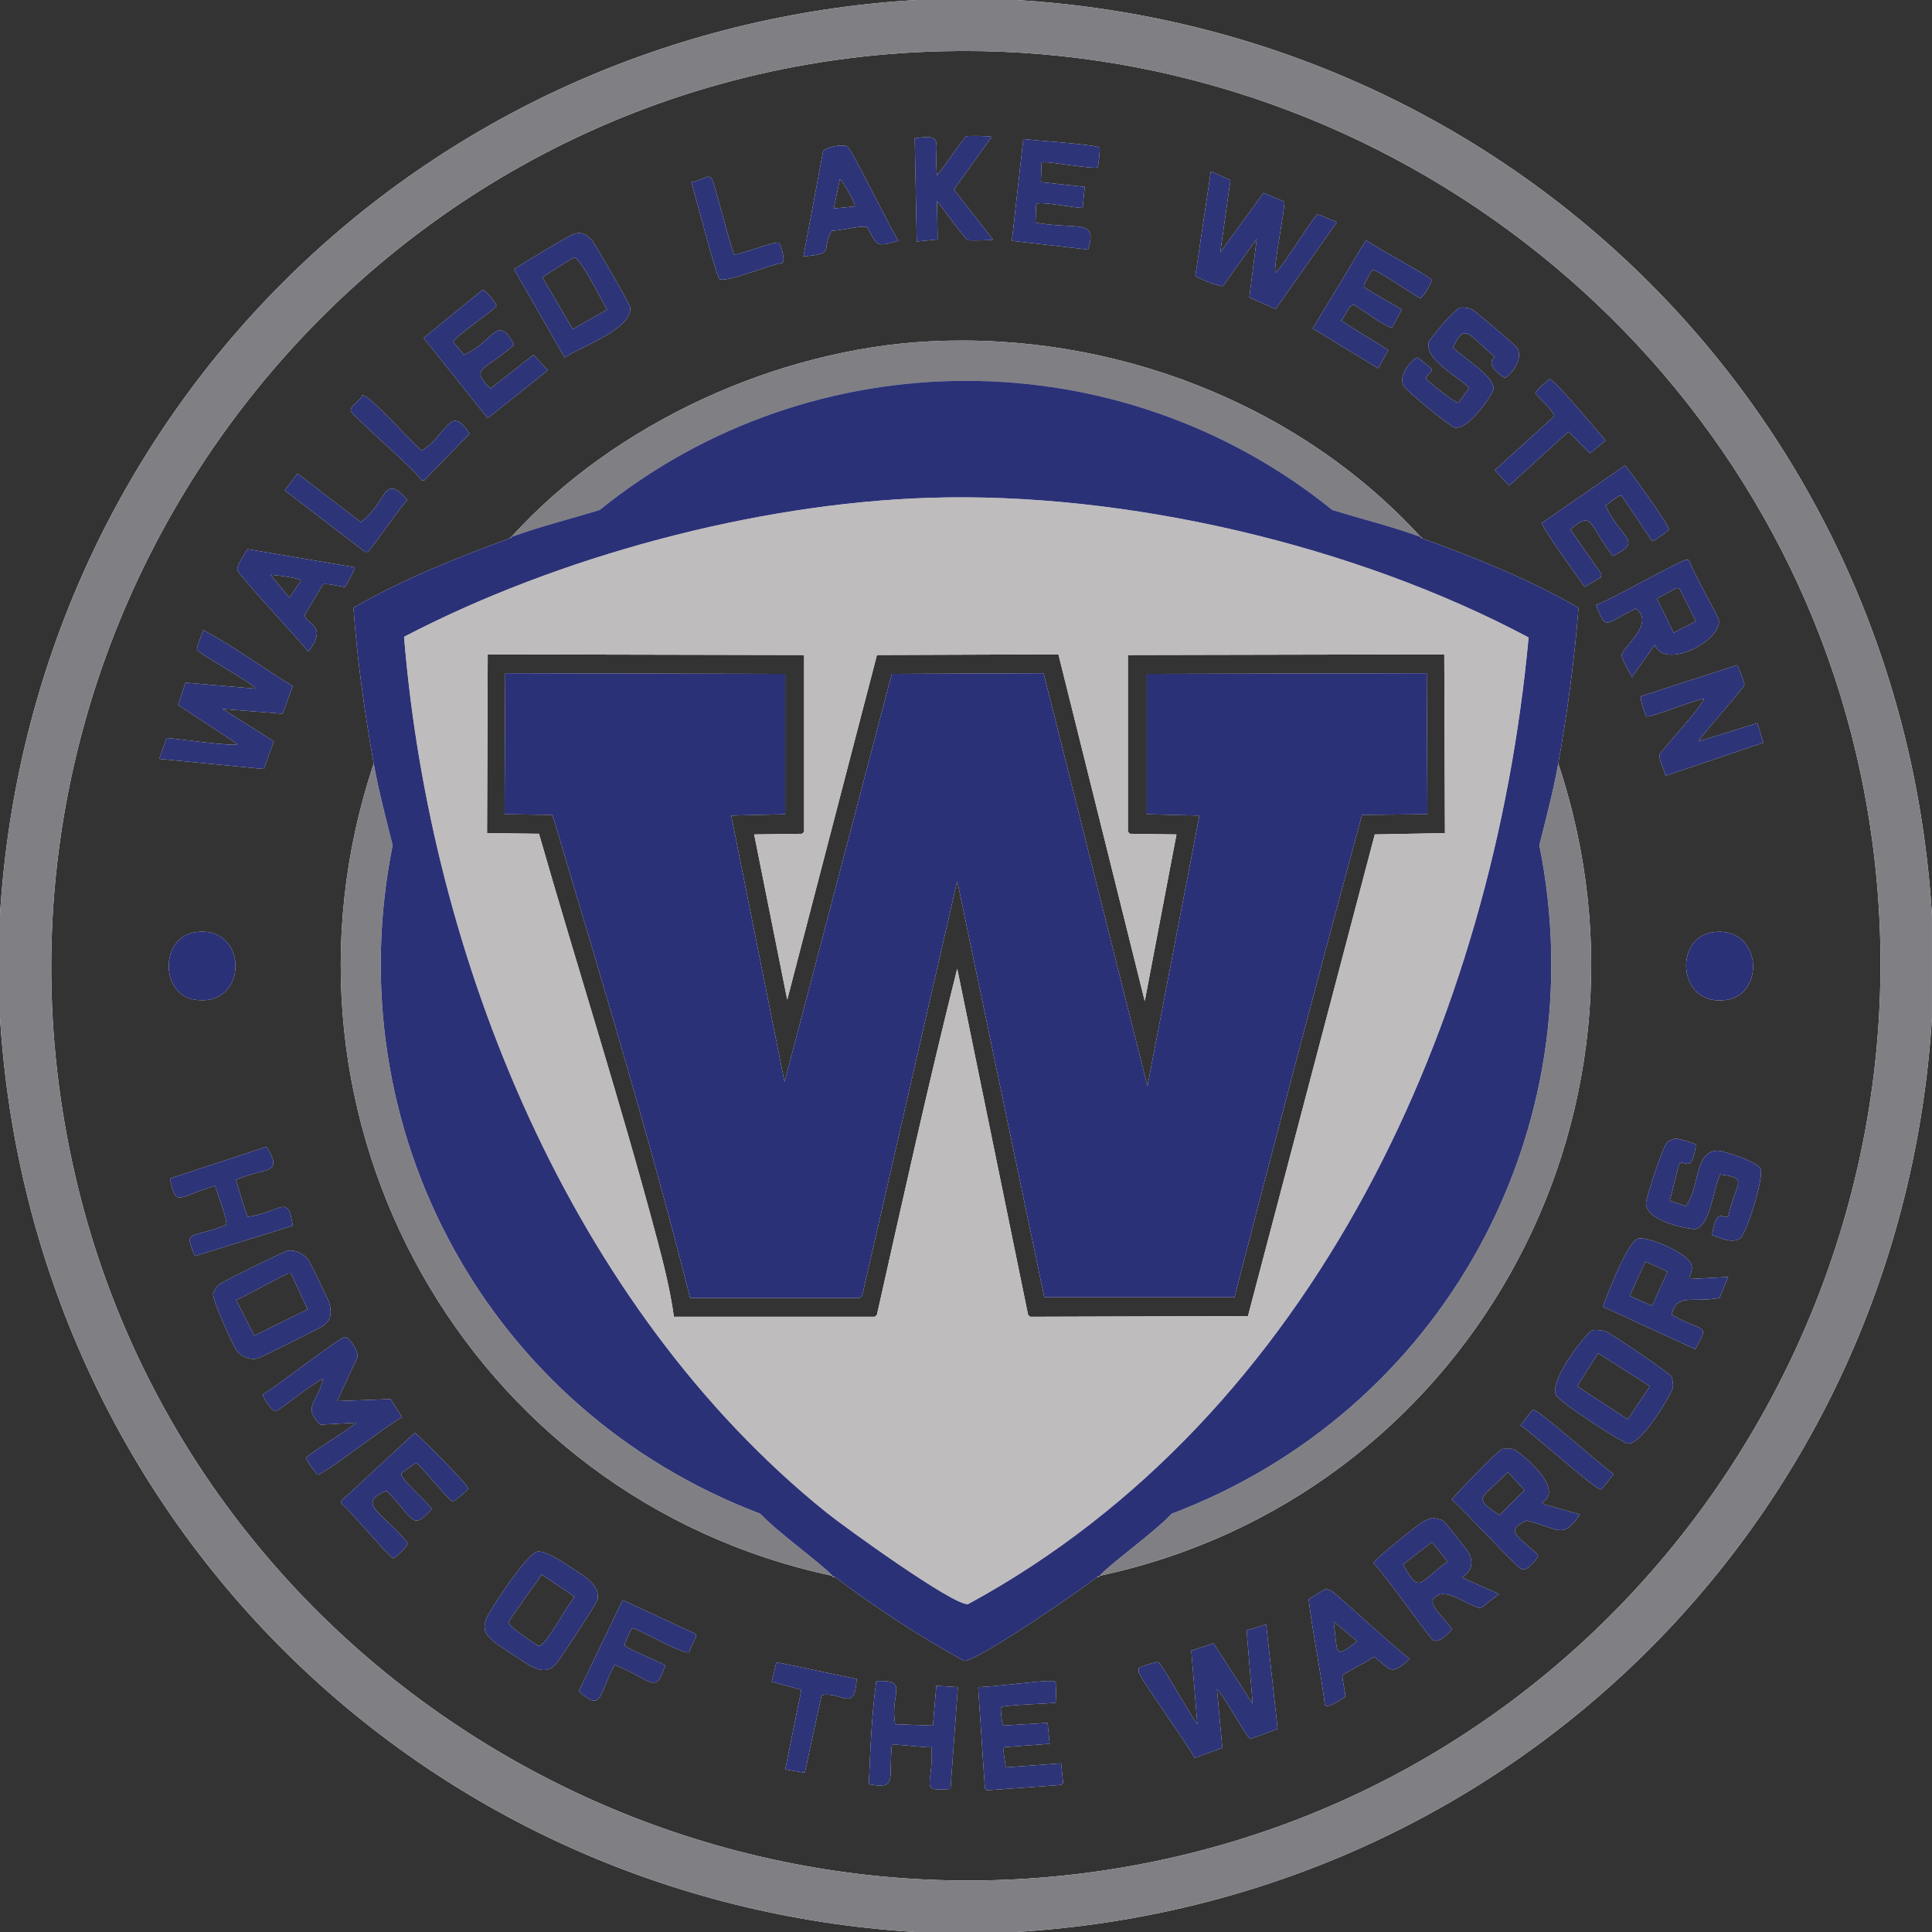 <?xml version="1.0" encoding="UTF-8"?> <svg xmlns="http://www.w3.org/2000/svg" id="Layer_2" viewBox="0 0 1432.01 1432.01"><rect x="0" y="0" width="1432.01" height="1432.01" fill="#333333" stroke="none"/><defs><style>.cls-1{fill:#2b3177;}.cls-2{fill:#807f84;}.cls-3{fill:#2d3478;}.cls-4{fill:#bebcbd;}.cls-5{fill:#fdfdfd;}</style></defs><g id="dd"><g id="_x31_Rtsjl"><path class="cls-5" d="M753,0c368.64,22.04,656.91,310.31,679,679,0,24.98,0,50.02,0,75-22.78,368.3-310.66,655.87-679,678-24.98,0-50.02,0-75,0C310,1409.22,22.75,1122.07,0,754c0-25.32,0-50.68,0-76C22.6,309.82,310.77,21.95,679,0c24.65,0,49.35,0,74,0ZM697.5,38C268.61,49.11-41.47,454.21,56,872.5c84.55,362.84,452.48,588.32,816.5,503.5,362.8-84.54,588.31-452.52,503.5-816.5C1303.6,248.8,1016.92,29.73,697.5,38Z"></path><path class="cls-5" d="M897.5,127l14.5,6.5-7.5,53.5,32-44,15.5,6.5c.37,6.52-8.73,51.07-6.5,52.5,5.4-4.2,28.47-42.23,31-43,1.2-.37,11.65,4.96,14.5,5.5l-45.5,64.5-19.5-8.5,5.5-43.5-25,35c-2.46.92-20.06-6.48-20.5-7.5l11.5-77.5Z"></path><path class="cls-5" d="M716.5,101c1.42-.44,18-.28,18.5.5l-28,39,29,37c-.54.75-16.97.94-18.5.5-2.11-.61-19.66-24.88-23-29l.5,28.5-15.5,1.5-1.5-76.5c23.09-3.4,13.87,2.6,16.5,27.5,3.76-3.87,19.89-28.35,22-29Z"></path><path class="cls-5" d="M758.5,103c6.61,1.07,54.97,4.1,56.5,6.5.61.96-.89,14.11-1.5,14.5-2.85,1.82-40.35-5.31-41.5-3.5l-.5,14.5,32.5,3.5-1.5,15.5c-5.13.5-33.25-5.55-34.5-2.5l-.5,13.5c31.55,5.56,46.24-3.29,39,20l-56.5-6.5,8.5-75.5Z"></path><path class="cls-5" d="M621.5,108c1.84-.07,5.05-.38,6.5.5,3.41,2.06,32.33,61.88,38,70-17.7,4.97-15.32,3.59-23.5-10.5-8.83-.26-17.21,2.69-26,3-8.35,14.46,3.27,17.21-21,19l14.5-77.5c.56-2.52,9.04-4.4,11.5-4.5ZM622.5,133l-4.5,21.5,15.5-1.5c1.31-1.35-9.83-20.75-11-20Z"></path><path class="cls-5" d="M524.5,131c2.47.06,2.43.32,3.5,2.5,2.05,4.19,11.98,43.83,16,55,1.51,1.5,30.61-10.13,33.5-8.5.69.39,5.48,13.81,2,15-7.21.51-43.35,15.73-46.5,11.5-2.23-3-18.07-62.73-20.5-71.5,2.58-.04,11.37-4.02,12-4Z"></path><path class="cls-5" d="M1012.5,178c5.35,4.38,47.58,26.82,48.5,29.5.58,1.69-6.31,13.47-8.5,13.5-4.35-2.23-32.88-21.73-35-21-.67.23-7.09,10.8-6.5,12.5.54,1.55,24.7,14.56,28,17l-7,13c-2.81,1.92-26.85-16.32-28.5-16.5-3.78-.42-6.44,8.95-9.5,11.5,11.26,7.77,23.48,14.45,35,22l-7.5,13.5-48.5-29.5,39.5-65.5Z"></path><path class="cls-5" d="M426.5,173c5.86-.98,8.86,1.27,12.5,5.5,1.84,2.14,27.53,46.22,28,49,2.67,16-36.7,29.54-48.5,37.5l-37.5-65.5c7.37-4.66,41.91-25.9,45.5-26.5ZM425.5,191c-1.37.14-20.37,12.52-23.5,14.5l22.5,38.5,25.5-14.5c-3.54-5.48-19.72-38.98-24.5-38.5Z"></path><path class="cls-5" d="M357.5,215c2.34-.78,10.6,10.71,10.5,11.5-.31,2.53-32.37,23.91-32,27,.07.6,6.95,7.41,7.5,9.5,21.47-7.97,25.01-31.68,37.5-7.5-20.61,19.08-33.82,16.53-17.5,32.5,10.71-8.13,21.28-16.75,32-25l10.5,11.5-44.5,35.5-47.5-59.5,43.5-35.5Z"></path><path class="cls-5" d="M1082.5,228c2-.33,6.1.28,8,1,2.12.8,33.61,27.41,34.5,29.5,4.42,10.32-8.23,21.55-9.5,21.5-1.06-.04-15.57-9.48-7.5-15.5-19.39-15.82-21.95-26.38-31-7,6.91,7.48,30.49,20.81,30,31-.14,2.89-17.68,29.7-28.5,28.5-3.35-.37-37.24-28.21-38.5-31.5-3.68-9.57,8.89-20.69,10.5-20.5.67.08,10.28,7.86,10.5,8.5,1.03,2.95-4.3,4.72-4,7,.2,1.51,22.26,18.83,24,18l8-11c-8.48-8.76-33.1-20.58-30-34,.4-1.73,19.16-24.78,23.5-25.5Z"></path><path class="cls-5" d="M1148.5,281c3.06-.37,37,40.17,41.5,45.5l-11.5,9.5-16-16-44,40-10.5-11.5,44-40c.55-2.7-11.45-13.76-14-17-.18-1.48,9.76-10.41,10.5-10.5Z"></path><path class="cls-5" d="M268.5,293c4.37-1.58,37.85,36.19,44,41,18.59-10.94,21.26-35.58,35.5-12.5l-33.5,34.5h-2c-4.82-8.04-51.75-47.9-52.5-51.5-.76-3.63,7.69-7.87,8.5-11.5Z"></path><path class="cls-5" d="M220.5,351l47,36c20.39-15.65,16.25-36.82,34.5-16.5-5.95,6.09-26.17,35.58-28,37-1.17.91-1.29,1.96-3.5,1.5l-59.5-45.5,9.5-12.5Z"></path><path class="cls-5" d="M183.5,407l79.5,13.5c.48.66-6.74,14.19-7.5,14.5-.85.35-11.49-2.61-16-2l-13.5,22.5c-.79,7.12,18.45,7.07,2.5,27.5-5.98-7.92-51.64-56.59-52.5-60.5-.72-3.28,5.49-11.83,7.5-15.5ZM200.5,426l14,17,8.5-12.5c-.45-2.34-19.1-4.18-22.5-4.5Z"></path><path class="cls-5" d="M150.5,467c22.85,11.95,44.18,28.06,66.5,41.5l-7.5,20.5-44.5-3.5,38,24-7.5,20.5-77.5-7.5,5.5-15.5c6.3.33,51.12,6.75,52.5,4.5l-44-29,5.5-16.5,52.5,4.5c-4.39-5.04-43.28-26.47-44-29-.51-1.77,3.89-11.3,4.5-14.5Z"></path><path class="cls-5" d="M1204.5,345c4.32,5.08,33.1,44.69,32.5,47.5-.16.76-11.15,8.92-12.5,8.5l-22.5-33.5c-2.31-1.29-9.57,6.23-12,7,11.14,25.31,28.8,26.21,5.5,37.5-17.81-22.02-14.43-34.68-31.5-19.5l23,33-.5,2.5-12,7c-3.88-5.83-32.46-44.68-31.5-47.5l61.5-42.5Z"></path><path class="cls-5" d="M1249.5,415c.92-.06,1.95-.29,2.5.5,2.82,8.26,21.59,41.56,22,44,2.53,15.1-39.71,37.39-47.5,18.5l-17,24c-1.37-3.91-7.85-13.49-7.5-16.5.68-5.82,25.24-23.32,10.5-34.5-23.76,11.46-21.53,17.15-29.5-2.5,9.31-3.13,62.78-33.28,66.5-33.5ZM1242.5,436c-.81.05-11.73,6.64-14.5,7.5l12.5,25.5,16.5-8.5-12-24c-.55-.79-1.58-.56-2.5-.5Z"></path><path class="cls-5" d="M1263,518h0c-6.42.42-39.87,14.19-42.5,13-.72-.33-5.51-13.37-4-15l71-23c.96.32,5.65,13.74,5.5,14.5-.52,2.65-30.52,35.74-34,42l43.5-13.5,4.5,14.5-72.5,24.5c-.78-3.87-5.18-12.61-4.5-15.5.61-2.58,30.59-34.36,33-41.5Z"></path><path class="cls-5" d="M144.5,691c39.73-6.2,40.39,56.01,0,50-25.81-3.84-26.01-45.94,0-50Z"></path><path class="cls-5" d="M1269.5,691c36-5.1,39.26,45.05,11,50-36.71,6.43-40.72-45.79-11-50Z"></path><path class="cls-5" d="M1241.5,844c2.61-.27,15.1,3.6,15.5,4.5-3.01,22.25-7.99,10.64-12,14-1.09.92-6.16,24.07-7.5,27.5l12,4c10.73-13.23,5.8-42.42,25-41,1.7.13,27.99,7.37,30.5,13.5,2.47,6.04-10.21,48.24-15.5,51.5-6.17,3.8-14.08-.38-20.5-2.5,3.66-22.38,8.38-10.82,12-14,5.6-25.29,15.84-28.25-6-31-4.73,8.73-7.27,38.62-18.5,40.5-2.2.37-36.78-4.9-36.5-19.5.05-2.44,12.32-42.96,16.5-45.5.44-.27,4.73-1.97,5-2Z"></path><path class="cls-5" d="M1214.5,918c7.33-1.53,38.48,11.28,39.5,20.5.55,4.97-2.98,8.73-1.5,9.5l28.5-1.5-6.5,15.5c-21.38,4-31.25-3.97-35.5,12.5,24.09,13.74,28.63,5.74,17.5,25.5l-68.5-31.5c3.51-9.22,18.34-48.79,26.5-50.5ZM1219.5,935l-11.5,25.5,16.5,7.5,11.5-25.5-16.5-7.5Z"></path><path class="cls-5" d="M1180.5,986c2.56-.64,7.32.07,10,1,2.79.97,47.32,30.79,48.5,33.5.75,1.72,1.25,6.03,1,8-.34,2.73-22.35,42.26-33.5,41.5-3.25-.22-51.63-31.01-53.5-36.5-3.95-11.58,23.21-46.43,27.5-47.5ZM1184.5,1003l-15.5,24.5,37.5,24.5,16.5-24.5-38.5-24.5Z"></path><path class="cls-5" d="M1136.5,1045c3.78-.45,51.94,42.8,59.5,47.5-1.43,1.94-8.35,11.36-9.5,11.5-3.78.45-51.9-42.84-59.5-47.5,1.43-1.94,8.35-11.36,9.5-11.5Z"></path><path class="cls-5" d="M1113.5,1074c.94-.23,6.92-.22,8,0,2.97.61,39.76,29.49,21.5,39.5l1.5,1.5,26.5,7.5c-12.71,18.63-14.92,10.84-39.5,4.5-16.88,8.05-6.34,11.32,8.5,25.5.39,1.93-7.78,12.7-12.5,10.5-3.3-1.54-43.68-45.03-51.5-51.5,4.39-5.54,34.65-36.81,37.5-37.5ZM1117.5,1091c-17.08,19.14-28.38,17.86-6,32l18.5-18.5-12.5-13.5Z"></path><path class="cls-5" d="M1061.5,1125c1.13-.09,6.98,1.41,8,2,1.35.79,18.87,23.07,19.5,24.5,5.74,13.07-5.77,16.79-5,18l27,12-13.5,10.5c-10.04-1.74-27.04-17.24-35-7-3.89,5,10.8,17,13.5,22.5.08.98-9.56,11.44-14,8-2.99-2.31-35.21-47.95-44-57,2.58-4.47,34.38-29.33,36.5-30.5.9-.5,6.62-2.97,7-3ZM1061.5,1143l-21.5,16.5c12.6,23.11,11.57,12.97,33-2l-11.5-14.5Z"></path><path class="cls-5" d="M619,1169c-2.3.37-1.93-.92-2-1l2,1Z"></path><path class="cls-5" d="M1053,398c-21.31-7.75-43.81-13.3-65.5-20-157.98-127.61-384.96-127.66-543,0-21.69,6.67-44.2,12.24-65.5,20,76.3-84.26,196.92-139.26,310.5-145,134.75-6.8,272.37,45.43,363.5,145Z"></path><path class="cls-5" d="M1053,398c.07.02-.43.48,1,1,39.69,14.43,79.39,30.31,116,51.5-2.98,38.72-8.22,77.32-15,115.5-3.59,20.23-9.04,40.55-14,60.5,42.64,211.69-71.91,419.64-272.5,495.5-12.8,13.71-45.73,37.26-53.5,46l-2,1c-12.39,9.95-89.63,63.08-98.5,62-33.35-18.29-65.09-39.22-95.5-62l-2-1c-7.63-8.61-40.85-32.37-53.5-46-200.84-76.12-314.89-283.51-272.5-495.5-4.95-19.95-10.41-40.27-14-60.5-6.78-38.19-12.24-76.76-15-115.5,36.64-21.23,76.29-37.01,116-51.5,1.43-.52.93-.98,1-1,21.3-7.76,43.81-13.33,65.5-20,158.04-127.66,385.02-127.61,543,0,21.69,6.7,44.19,12.25,65.5,20ZM688.5,369c-128.66,4.15-275.22,43.63-389,103,19.44,238.42,123.78,496.59,313,649,13.07,10.53,94.3,69.29,105,68,257.59-139.97,389.4-433.97,415.5-716.5-128.41-68.4-298.81-108.2-444.5-103.5Z"></path><path class="cls-5" d="M688.5,369c145.69-4.7,316.09,35.1,444.5,103.5-26.1,282.53-157.91,576.53-415.5,716.5-10.7,1.29-91.93-57.47-105-68-189.22-152.41-293.56-410.58-313-649,113.78-59.37,260.34-98.85,389-103ZM361.5,485l-.5,132.5,38.5.5c28.71,100,60.75,199.78,87.5,300.5,5.03,18.95,9.85,38.09,12.5,57.5h149l1.5-1.5c19.2-85.64,38.17-171.44,59.5-256.5l52.5,256.5,1.5,1.5,161.5-.5,94-357,52-1-.5-132.5-234.5.5v131l1.5,1.5,34.5.5-23.5,123.5-64-257-134.5.5-66.5,255.5-24.5-122.5,35.5-.5,1.5-1.5v-131l-234.5-.5Z"></path><path class="cls-5" d="M378,399c-.11-1.22.95-.95,1-1-.07.02.43.48-1,1Z"></path><path class="cls-5" d="M1054,399c-1.43-.52-.93-.98-1-1,.05.05,1.11-.22,1,1Z"></path><path class="cls-5" d="M374.5,499l207.5.5v104l-40,1,39.5,197.5,79.5-302.5,112.5-.5,77,306,38.5-200.5-39-1v-104l207.5-.5.5,104.5-48.5.5c-32.19,118.74-63.69,238.19-94.5,357.5h-141l-64.5-308.5-70.5,307.5-1.5,1.5h-126c-30.4-120.31-66.6-239.3-102-358l-35.5-.5.5-104.5Z"></path><path class="cls-5" d="M617,1168c-270.16-57.57-427.98-338.42-340-602,3.59,20.23,9.05,40.55,14,60.5-42.39,211.99,71.66,419.38,272.5,495.5,12.65,13.63,45.87,37.39,53.5,46Z"></path><path class="cls-5" d="M815,1168c7.77-8.74,40.7-32.29,53.5-46,200.59-75.86,315.14-283.81,272.5-495.5,4.96-19.95,10.41-40.27,14-60.5,87.81,263.53-69.59,544.26-340,602Z"></path><path class="cls-5" d="M815,1168c-.07.08.3,1.37-2,1l2-1Z"></path><path class="cls-5" d="M982.5,1178c1.4-.13,2.79.45,4,1,3.52,1.59,49.18,44.42,58.5,50.5-14.45,12.99-13.68,8.33-26.5-1.5-7.61,4.91-15.69,8.95-23.5,13.5-.33,3.95,2.74,13.96,2,16-.3.82-13.91,9.74-15,6-3.23-26.11-8.91-51.97-12-78,2.48-1.72,11.68-7.43,12.5-7.5ZM988.5,1202c3.33,23.35-.51,28.68,17.5,14.5l-17.5-14.5Z"></path><path class="cls-5" d="M398.5,1150c6.25-.61,19.29,8.22,25,12,8.09,5.35,21.41,12.38,19.5,23.5-.48,2.82-28.97,45.98-31,48-6.23,6.2-11.3,4.9-18.5,1.5-1.4-.66-24.81-16-26-17-7.35-6.22-10.68-9.95-6.5-19.5,2.22-5.07,29.94-47.76,37.5-48.5ZM401.5,1167c-2.87,4.86-24.21,33.36-24.5,35.5-.4,2.87,21.06,17.3,22.5,17.5,4.6.63,21.94-31.8,26.5-36.5l-24.5-16.5Z"></path><path class="cls-5" d="M461.5,1186l54,25c1.75,2.49-3.87,8.76-4.5,13.5-3.65,3.01-39.65-18.63-42.5-17.5-.63.25-5.84,11.39-5.5,12.5.64,2.11,26.21,12.23,30,15-7.32,22.33-9.35,10.63-37.5-.5-12.23,23.56-9.25,34.89-26.5,19.5l32.5-67.5Z"></path><path class="cls-5" d="M902,1252h0l4,43.5-20.5,7.5c-4.38-8.7-40.92-59.75-41.5-63.5-.15-.95.1-2.03,0-3,.35-.73,13.09-5.04,14.5-4.5,2.54.97,24.61,40.87,29,46l-4.5-54.5,16.5-5.5,29,45-4.5-54.5,14.5-4.5,8.5,77.5-20.5,7.5c-6.36-7.62-19.61-32.92-24.5-37Z"></path><path class="cls-5" d="M575.5,1232l59.5,12.5c-1.59,25.59-10.97,8.87-26,12l-12.5,57.5-14.5-2.5,12-59-22-6,3.5-14.5Z"></path><path class="cls-5" d="M649.5,1246c25-.92,9.9,8.27,14,32l28,1,2.5-29.5,16,1-5.5,75.5c-24.06,1.95-12.42-2.19-14-31-4.17.68-28.64-2.85-29.5-1.5-2.41,26.46,3.99,32.69-17,29,1.02-25.44,2.14-51.78,5.5-76.5Z"></path><path class="cls-5" d="M778.5,1246c1.96.05,3.18-.45,4.5,1.5l-.5,14.5c-5.25.9-39.28,1.65-40.5,3.5-.65.97.8,13.05,1.5,13.5l33-2,1.5,15.5-33.5,2.5c-1.76,1.12.86,12.58,1,15l41-3,1.5,14.5-1.5,1.5-55,4-1.5-1.5-5-75c14.47-.39,43.99-4.74,53.5-4.5Z"></path><path class="cls-5" d="M197.5,850c13.71,21.5-2.46,15.11-22.5,24.5,2.38,9.33,5.43,18.39,8.5,27.5,25.83-4.02,29.95-17.52,33.5,6.5l-72.5,22.5c-8.61-20.33-3.44-12.48,23-23,2.05-2.38-7.04-24.64-8-29-27.43,7.55-28.98,17.06-33.5-5.5l71.5-23.5Z"></path><path class="cls-5" d="M213.5,927c5.96-.73,12.14,2.7,15.5,7.5.99,1.41,14.54,29.34,15,31,4.33,15.79-4.88,17.32-16.5,23.5-4.36,2.32-34.97,17.64-37,18-5.81,1.02-12.03-1.58-15.5-6.5-1.32-1.86-17.94-36.38-17-42,.07-.39,2.6-4.9,4.5-6.5,2.17-1.83,48.18-24.65,51-25ZM213.5,944c-2.15.13-32.68,17.58-38.5,19.5l13.5,26.5,39.5-19.5-12-26c-.55-.79-1.59-.56-2.5-.5Z"></path><path class="cls-5" d="M255.5,991c3.21-.37,10.08,10.21,9.5,14.5-.24,1.8-12.92,27.18-15,33l39.5-1.5,8.5,13.5c-8.28,3.65-58.78,43.15-62.5,42.5-.74-.13-8.87-11.07-8.5-12.5.57-2.19,33.18-21.7,37-26l-26.5,1.5c-13.8-13.36-1.86-16.35,2-34-5.83,1.89-32.91,23.64-35,24-3.01.51-9.97-10.4-9.5-12.5,8.07-4.56,56.83-42.08,60.5-42.5Z"></path><path class="cls-5" d="M307.5,1062c5.03,4.06,39.84,38.65,39.5,41.5-.09.77-10.43,9.63-11.5,9.5-1.97-.24-23.27-25.81-27-29l-11,8c-1.91,3.43,20.25,21.87,22.5,26.5-14.86,16.56-12.52,7.57-33.5-13.5-23.43,9.47-2.08,16.56,15.5,38.5.79,2.34-9.13,11.66-10.5,11.5-2.77-.33-32.75-36.58-38.5-40.5v-2l54.5-50.5Z"></path><path class="cls-2" d="M753,0c368.64,22.04,656.91,310.31,679,679,0,24.98,0,50.02,0,75-22.78,368.3-310.66,655.87-679,678-24.98,0-50.02,0-75,0C310,1409.22,22.75,1122.07,0,754c0-25.32,0-50.68,0-76C22.6,309.82,310.77,21.95,679,0c24.65,0,49.35,0,74,0ZM697.5,38C268.61,49.11-41.47,454.21,56,872.5c84.55,362.84,452.48,588.32,816.5,503.5,362.8-84.54,588.31-452.52,503.5-816.5C1303.6,248.8,1016.92,29.73,697.5,38Z"></path><path class="cls-3" d="M897.5,127l14.5,6.5-7.5,53.5,32-44,15.5,6.5c.37,6.52-8.73,51.07-6.5,52.5,5.4-4.2,28.47-42.23,31-43,1.2-.37,11.65,4.96,14.5,5.5l-45.5,64.5-19.5-8.5,5.5-43.5-25,35c-2.46.92-20.06-6.48-20.5-7.5l11.5-77.5Z"></path><path class="cls-3" d="M716.5,101c1.42-.44,18-.28,18.5.5l-28,39,29,37c-.54.75-16.97.94-18.5.5-2.11-.61-19.66-24.88-23-29l.5,28.5-15.5,1.5-1.5-76.5c23.09-3.4,13.87,2.6,16.5,27.5,3.76-3.87,19.89-28.35,22-29Z"></path><path class="cls-3" d="M758.5,103c6.61,1.07,54.97,4.1,56.5,6.5.61.96-.89,14.11-1.5,14.5-2.85,1.82-40.35-5.31-41.5-3.5l-.5,14.5,32.5,3.5-1.5,15.5c-5.13.5-33.25-5.55-34.5-2.5l-.5,13.5c31.55,5.56,46.24-3.29,39,20l-56.5-6.5,8.5-75.5Z"></path><path class="cls-3" d="M621.5,108c1.84-.07,5.05-.38,6.5.5,3.41,2.06,32.33,61.88,38,70-17.7,4.97-15.32,3.59-23.5-10.5-8.83-.26-17.21,2.69-26,3-8.35,14.46,3.27,17.21-21,19l14.5-77.5c.56-2.52,9.04-4.4,11.5-4.5ZM622.5,133l-4.5,21.5,15.5-1.5c1.31-1.35-9.83-20.75-11-20Z"></path><path class="cls-3" d="M524.5,131c2.47.06,2.43.32,3.5,2.5,2.05,4.19,11.98,43.83,16,55,1.51,1.5,30.61-10.13,33.5-8.5.69.39,5.48,13.81,2,15-7.21.51-43.35,15.73-46.5,11.5-2.23-3-18.07-62.73-20.5-71.5,2.58-.04,11.37-4.02,12-4Z"></path><path class="cls-3" d="M1012.5,178c5.35,4.38,47.58,26.82,48.5,29.5.58,1.69-6.31,13.47-8.5,13.5-4.35-2.23-32.88-21.73-35-21-.67.23-7.09,10.8-6.5,12.5.54,1.55,24.7,14.56,28,17l-7,13c-2.81,1.92-26.85-16.32-28.5-16.5-3.78-.42-6.44,8.95-9.5,11.5,11.26,7.77,23.48,14.45,35,22l-7.5,13.5-48.5-29.5,39.5-65.5Z"></path><path class="cls-3" d="M426.5,173c5.86-.98,8.86,1.27,12.5,5.5,1.84,2.14,27.53,46.22,28,49,2.67,16-36.7,29.54-48.5,37.5l-37.5-65.5c7.37-4.66,41.91-25.9,45.5-26.5ZM425.5,191c-1.37.14-20.37,12.52-23.5,14.5l22.5,38.5,25.5-14.5c-3.54-5.48-19.72-38.98-24.5-38.5Z"></path><path class="cls-3" d="M357.5,215c2.34-.78,10.6,10.71,10.5,11.5-.31,2.53-32.37,23.91-32,27,.07.6,6.95,7.41,7.5,9.5,21.47-7.97,25.01-31.68,37.5-7.5-20.61,19.08-33.82,16.53-17.5,32.5,10.71-8.13,21.28-16.75,32-25l10.5,11.5-44.5,35.5-47.5-59.5,43.5-35.5Z"></path><path class="cls-3" d="M1082.5,228c2-.33,6.1.28,8,1,2.12.8,33.61,27.41,34.5,29.5,4.42,10.32-8.23,21.55-9.5,21.5-1.06-.04-15.57-9.48-7.5-15.5-19.39-15.82-21.95-26.38-31-7,6.91,7.48,30.49,20.81,30,31-.14,2.89-17.68,29.7-28.5,28.5-3.35-.37-37.24-28.21-38.5-31.5-3.68-9.57,8.89-20.69,10.5-20.5.67.08,10.28,7.86,10.5,8.5,1.03,2.95-4.3,4.72-4,7,.2,1.51,22.26,18.83,24,18l8-11c-8.48-8.76-33.1-20.58-30-34,.4-1.73,19.16-24.78,23.5-25.5Z"></path><path class="cls-3" d="M1148.5,281c3.06-.37,37,40.17,41.5,45.5l-11.5,9.5-16-16-44,40-10.5-11.5,44-40c.55-2.7-11.45-13.76-14-17-.18-1.48,9.76-10.41,10.5-10.5Z"></path><path class="cls-3" d="M268.5,293c4.37-1.58,37.85,36.19,44,41,18.59-10.94,21.26-35.58,35.5-12.5l-33.5,34.5h-2c-4.82-8.04-51.75-47.9-52.5-51.5-.76-3.63,7.69-7.87,8.5-11.5Z"></path><path class="cls-3" d="M220.5,351l47,36c20.39-15.65,16.25-36.82,34.5-16.5-5.95,6.09-26.17,35.58-28,37-1.17.91-1.29,1.96-3.5,1.5l-59.5-45.5,9.5-12.5Z"></path><path class="cls-3" d="M183.5,407l79.5,13.5c.48.66-6.74,14.19-7.5,14.5-.85.35-11.49-2.61-16-2l-13.5,22.5c-.79,7.12,18.45,7.07,2.5,27.5-5.98-7.92-51.64-56.59-52.5-60.5-.72-3.28,5.49-11.83,7.5-15.5ZM200.5,426l14,17,8.5-12.5c-.45-2.34-19.1-4.18-22.5-4.5Z"></path><path class="cls-3" d="M150.5,467c22.85,11.95,44.18,28.06,66.5,41.5l-7.5,20.5-44.5-3.5,38,24-7.5,20.5-77.5-7.5,5.5-15.5c6.3.33,51.12,6.75,52.5,4.5l-44-29,5.5-16.5,52.5,4.5c-4.39-5.04-43.28-26.47-44-29-.51-1.77,3.89-11.3,4.5-14.5Z"></path><path class="cls-3" d="M1204.5,345c4.32,5.08,33.1,44.69,32.5,47.5-.16.76-11.15,8.92-12.5,8.5l-22.5-33.5c-2.31-1.29-9.57,6.23-12,7,11.14,25.31,28.8,26.21,5.5,37.5-17.81-22.02-14.43-34.68-31.5-19.5l23,33-.5,2.5-12,7c-3.88-5.83-32.46-44.68-31.5-47.5l61.5-42.5Z"></path><path class="cls-3" d="M1249.5,415c.92-.06,1.95-.29,2.5.5,2.82,8.26,21.59,41.56,22,44,2.53,15.1-39.71,37.39-47.5,18.5l-17,24c-1.37-3.91-7.85-13.49-7.5-16.5.68-5.82,25.24-23.32,10.5-34.5-23.76,11.46-21.53,17.15-29.5-2.5,9.31-3.13,62.78-33.28,66.5-33.5ZM1242.5,436c-.81.05-11.73,6.64-14.5,7.5l12.5,25.5,16.5-8.5-12-24c-.55-.79-1.58-.56-2.5-.5Z"></path><path class="cls-3" d="M1263,518h0c-6.42.42-39.87,14.19-42.5,13-.72-.33-5.51-13.37-4-15l71-23c.96.32,5.65,13.74,5.5,14.5-.52,2.65-30.52,35.74-34,42l43.5-13.5,4.5,14.5-72.5,24.5c-.78-3.87-5.18-12.61-4.5-15.5.61-2.58,30.59-34.36,33-41.5Z"></path><path class="cls-1" d="M144.5,691c39.73-6.2,40.39,56.01,0,50-25.81-3.84-26.01-45.94,0-50Z"></path><path class="cls-1" d="M1269.5,691c36-5.1,39.26,45.05,11,50-36.71,6.43-40.72-45.79-11-50Z"></path><path class="cls-3" d="M1241.5,844c2.61-.27,15.1,3.6,15.5,4.5-3.01,22.25-7.99,10.64-12,14-1.09.92-6.16,24.07-7.5,27.5l12,4c10.73-13.23,5.8-42.42,25-41,1.7.13,27.99,7.37,30.5,13.5,2.47,6.04-10.21,48.24-15.5,51.5-6.17,3.8-14.08-.38-20.5-2.5,3.66-22.38,8.38-10.82,12-14,5.6-25.29,15.84-28.25-6-31-4.73,8.73-7.27,38.62-18.5,40.5-2.2.37-36.78-4.9-36.5-19.5.05-2.44,12.32-42.96,16.5-45.5.44-.27,4.73-1.97,5-2Z"></path><path class="cls-3" d="M1214.5,918c7.33-1.53,38.48,11.28,39.5,20.5.55,4.97-2.98,8.73-1.5,9.5l28.5-1.5-6.5,15.5c-21.38,4-31.25-3.97-35.5,12.5,24.09,13.74,28.63,5.74,17.5,25.5l-68.5-31.5c3.51-9.22,18.34-48.79,26.5-50.5ZM1219.5,935l-11.5,25.5,16.5,7.5,11.5-25.5-16.5-7.5Z"></path><path class="cls-3" d="M1180.5,986c2.56-.64,7.32.07,10,1,2.79.97,47.32,30.79,48.5,33.5.75,1.72,1.25,6.03,1,8-.34,2.73-22.35,42.26-33.5,41.5-3.25-.22-51.63-31.01-53.5-36.5-3.95-11.58,23.21-46.43,27.5-47.5ZM1184.5,1003l-15.5,24.5,37.5,24.5,16.5-24.5-38.5-24.5Z"></path><path class="cls-3" d="M1136.5,1045c3.78-.45,51.94,42.8,59.5,47.5-1.43,1.94-8.35,11.36-9.5,11.5-3.78.45-51.9-42.84-59.5-47.5,1.43-1.94,8.35-11.36,9.5-11.5Z"></path><path class="cls-3" d="M1113.5,1074c.94-.23,6.92-.22,8,0,2.97.61,39.76,29.49,21.5,39.5l1.5,1.5,26.5,7.5c-12.71,18.63-14.92,10.84-39.5,4.5-16.88,8.05-6.34,11.32,8.5,25.5.39,1.93-7.78,12.7-12.5,10.5-3.3-1.54-43.68-45.03-51.5-51.5,4.39-5.54,34.65-36.81,37.5-37.5ZM1117.5,1091c-17.08,19.14-28.38,17.86-6,32l18.5-18.5-12.5-13.5Z"></path><path class="cls-3" d="M1061.5,1125c1.13-.09,6.98,1.41,8,2,1.35.79,18.87,23.07,19.5,24.5,5.74,13.07-5.77,16.79-5,18l27,12-13.5,10.5c-10.04-1.74-27.04-17.24-35-7-3.89,5,10.8,17,13.5,22.5.08.98-9.56,11.44-14,8-2.99-2.31-35.21-47.95-44-57,2.58-4.47,34.38-29.33,36.5-30.5.9-.5,6.62-2.97,7-3ZM1061.5,1143l-21.5,16.5c12.6,23.11,11.57,12.97,33-2l-11.5-14.5Z"></path><path class="cls-2" d="M619,1169c-2.3.37-1.93-.92-2-1l2,1Z"></path><path class="cls-2" d="M1053,398c-21.31-7.75-43.81-13.3-65.5-20-157.98-127.61-384.96-127.66-543,0-21.69,6.67-44.2,12.24-65.5,20,76.3-84.26,196.92-139.26,310.5-145,134.75-6.8,272.37,45.43,363.5,145Z"></path><path class="cls-1" d="M1053,398c.07.02-.43.48,1,1,39.69,14.43,79.39,30.31,116,51.5-2.98,38.72-8.22,77.32-15,115.5-3.59,20.23-9.04,40.55-14,60.5,42.64,211.69-71.91,419.64-272.5,495.5-12.8,13.71-45.73,37.26-53.5,46l-2,1c-12.39,9.95-89.63,63.08-98.5,62-33.35-18.29-65.09-39.22-95.5-62l-2-1c-7.63-8.61-40.85-32.37-53.5-46-200.84-76.12-314.89-283.51-272.5-495.5-4.95-19.95-10.41-40.27-14-60.5-6.78-38.19-12.24-76.76-15-115.5,36.64-21.23,76.29-37.01,116-51.5,1.43-.52.93-.98,1-1,21.3-7.76,43.81-13.33,65.5-20,158.04-127.66,385.02-127.61,543,0,21.69,6.7,44.19,12.25,65.5,20ZM688.5,369c-128.66,4.15-275.22,43.63-389,103,19.44,238.42,123.78,496.59,313,649,13.07,10.53,94.3,69.29,105,68,257.59-139.97,389.4-433.97,415.5-716.5-128.41-68.4-298.81-108.2-444.5-103.5Z"></path><path class="cls-4" d="M688.5,369c145.69-4.7,316.09,35.1,444.5,103.5-26.1,282.53-157.91,576.53-415.5,716.5-10.7,1.29-91.93-57.47-105-68-189.22-152.41-293.56-410.58-313-649,113.78-59.37,260.34-98.85,389-103ZM361.5,485l-.5,132.5,38.5.5c28.71,100,60.75,199.78,87.5,300.5,5.03,18.95,9.85,38.09,12.5,57.5h149l1.5-1.5c19.2-85.64,38.17-171.44,59.5-256.5l52.5,256.5,1.5,1.5,161.5-.5,94-357,52-1-.5-132.5-234.5.5v131l1.5,1.5,34.5.5-23.5,123.5-64-257-134.5.5-66.5,255.5-24.5-122.5,35.5-.5,1.5-1.5v-131l-234.5-.5Z"></path><path class="cls-2" d="M378,399c-.11-1.22.95-.95,1-1-.07.02.43.48-1,1Z"></path><path class="cls-2" d="M1054,399c-1.43-.52-.93-.98-1-1,.05.05,1.11-.22,1,1Z"></path><path class="cls-1" d="M374.5,499l207.5.5v104l-40,1,39.5,197.5,79.5-302.5,112.5-.5,77,306,38.5-200.5-39-1v-104l207.5-.5.5,104.5-48.5.5c-32.19,118.74-63.69,238.19-94.5,357.5h-141l-64.5-308.5-70.5,307.5-1.5,1.5h-126c-30.4-120.31-66.6-239.3-102-358l-35.5-.5.5-104.5Z"></path><path class="cls-2" d="M617,1168c-270.16-57.57-427.98-338.42-340-602,3.59,20.23,9.05,40.55,14,60.5-42.39,211.99,71.66,419.38,272.5,495.5,12.65,13.63,45.87,37.39,53.5,46Z"></path><path class="cls-2" d="M815,1168c7.77-8.74,40.7-32.29,53.5-46,200.59-75.86,315.14-283.81,272.5-495.5,4.96-19.95,10.41-40.27,14-60.5,87.81,263.53-69.59,544.26-340,602Z"></path><path class="cls-2" d="M815,1168c-.07.08.3,1.37-2,1l2-1Z"></path><path class="cls-3" d="M982.5,1178c1.4-.13,2.79.45,4,1,3.52,1.59,49.18,44.42,58.5,50.5-14.45,12.99-13.68,8.33-26.5-1.5-7.61,4.91-15.69,8.95-23.5,13.5-.33,3.95,2.74,13.96,2,16-.3.82-13.91,9.74-15,6-3.23-26.11-8.91-51.97-12-78,2.48-1.72,11.68-7.43,12.5-7.5ZM988.5,1202c3.33,23.35-.51,28.68,17.5,14.5l-17.5-14.5Z"></path><path class="cls-3" d="M398.5,1150c6.25-.61,19.29,8.22,25,12,8.09,5.35,21.41,12.38,19.5,23.5-.48,2.82-28.97,45.98-31,48-6.23,6.2-11.3,4.9-18.5,1.5-1.4-.66-24.81-16-26-17-7.35-6.22-10.68-9.95-6.5-19.5,2.22-5.07,29.94-47.76,37.5-48.5ZM401.5,1167c-2.87,4.86-24.21,33.36-24.5,35.5-.4,2.87,21.06,17.3,22.5,17.5,4.6.63,21.94-31.8,26.5-36.5l-24.5-16.5Z"></path><path class="cls-3" d="M461.5,1186l54,25c1.75,2.49-3.87,8.76-4.5,13.5-3.65,3.01-39.65-18.63-42.5-17.5-.63.25-5.84,11.39-5.5,12.5.64,2.11,26.21,12.23,30,15-7.32,22.33-9.35,10.63-37.5-.5-12.23,23.56-9.25,34.89-26.5,19.5l32.5-67.5Z"></path><path class="cls-3" d="M902,1252h0l4,43.5-20.5,7.5c-4.38-8.7-40.92-59.75-41.5-63.5-.15-.95.1-2.03,0-3,.35-.73,13.09-5.04,14.5-4.5,2.54.97,24.61,40.87,29,46l-4.5-54.5,16.5-5.5,29,45-4.5-54.5,14.5-4.5,8.5,77.5-20.5,7.5c-6.36-7.62-19.61-32.92-24.5-37Z"></path><path class="cls-3" d="M575.5,1232l59.5,12.5c-1.59,25.59-10.97,8.87-26,12l-12.5,57.5-14.5-2.5,12-59-22-6,3.5-14.5Z"></path><path class="cls-3" d="M649.5,1246c25-.92,9.9,8.27,14,32l28,1,2.5-29.5,16,1-5.5,75.5c-24.06,1.95-12.42-2.19-14-31-4.17.68-28.64-2.85-29.5-1.5-2.41,26.46,3.99,32.69-17,29,1.02-25.44,2.14-51.78,5.5-76.5Z"></path><path class="cls-3" d="M778.5,1246c1.96.05,3.18-.45,4.5,1.5l-.5,14.5c-5.25.9-39.28,1.65-40.5,3.5-.65.97.8,13.05,1.5,13.5l33-2,1.5,15.5-33.5,2.5c-1.76,1.12.86,12.58,1,15l41-3,1.5,14.5-1.5,1.5-55,4-1.5-1.5-5-75c14.47-.39,43.99-4.74,53.5-4.5Z"></path><path class="cls-3" d="M197.5,850c13.71,21.5-2.46,15.11-22.5,24.5,2.38,9.33,5.43,18.39,8.5,27.5,25.83-4.02,29.95-17.52,33.5,6.5l-72.5,22.5c-8.61-20.33-3.44-12.48,23-23,2.05-2.38-7.04-24.64-8-29-27.43,7.55-28.98,17.06-33.5-5.5l71.5-23.5Z"></path><path class="cls-3" d="M213.5,927c5.96-.73,12.14,2.7,15.5,7.5.99,1.41,14.54,29.34,15,31,4.33,15.79-4.88,17.32-16.5,23.5-4.36,2.32-34.97,17.64-37,18-5.81,1.02-12.03-1.58-15.5-6.5-1.32-1.86-17.94-36.38-17-42,.07-.39,2.6-4.9,4.5-6.5,2.17-1.83,48.18-24.65,51-25ZM213.5,944c-2.15.13-32.68,17.58-38.5,19.5l13.5,26.5,39.5-19.5-12-26c-.55-.79-1.59-.56-2.5-.5Z"></path><path class="cls-3" d="M255.5,991c3.21-.37,10.08,10.21,9.5,14.5-.24,1.8-12.92,27.18-15,33l39.5-1.5,8.5,13.5c-8.28,3.65-58.78,43.15-62.5,42.5-.74-.13-8.87-11.07-8.5-12.5.57-2.19,33.18-21.7,37-26l-26.5,1.5c-13.8-13.36-1.86-16.35,2-34-5.83,1.89-32.91,23.64-35,24-3.01.51-9.97-10.4-9.5-12.5,8.07-4.56,56.83-42.08,60.5-42.5Z"></path><path class="cls-3" d="M307.5,1062c5.03,4.06,39.84,38.65,39.5,41.5-.09.77-10.43,9.63-11.5,9.5-1.97-.24-23.27-25.81-27-29l-11,8c-1.91,3.43,20.25,21.87,22.5,26.5-14.86,16.56-12.52,7.57-33.5-13.5-23.43,9.47-2.08,16.56,15.5,38.5.79,2.34-9.13,11.66-10.5,11.5-2.77-.33-32.75-36.58-38.5-40.5v-2l54.5-50.5Z"></path></g></g></svg> 